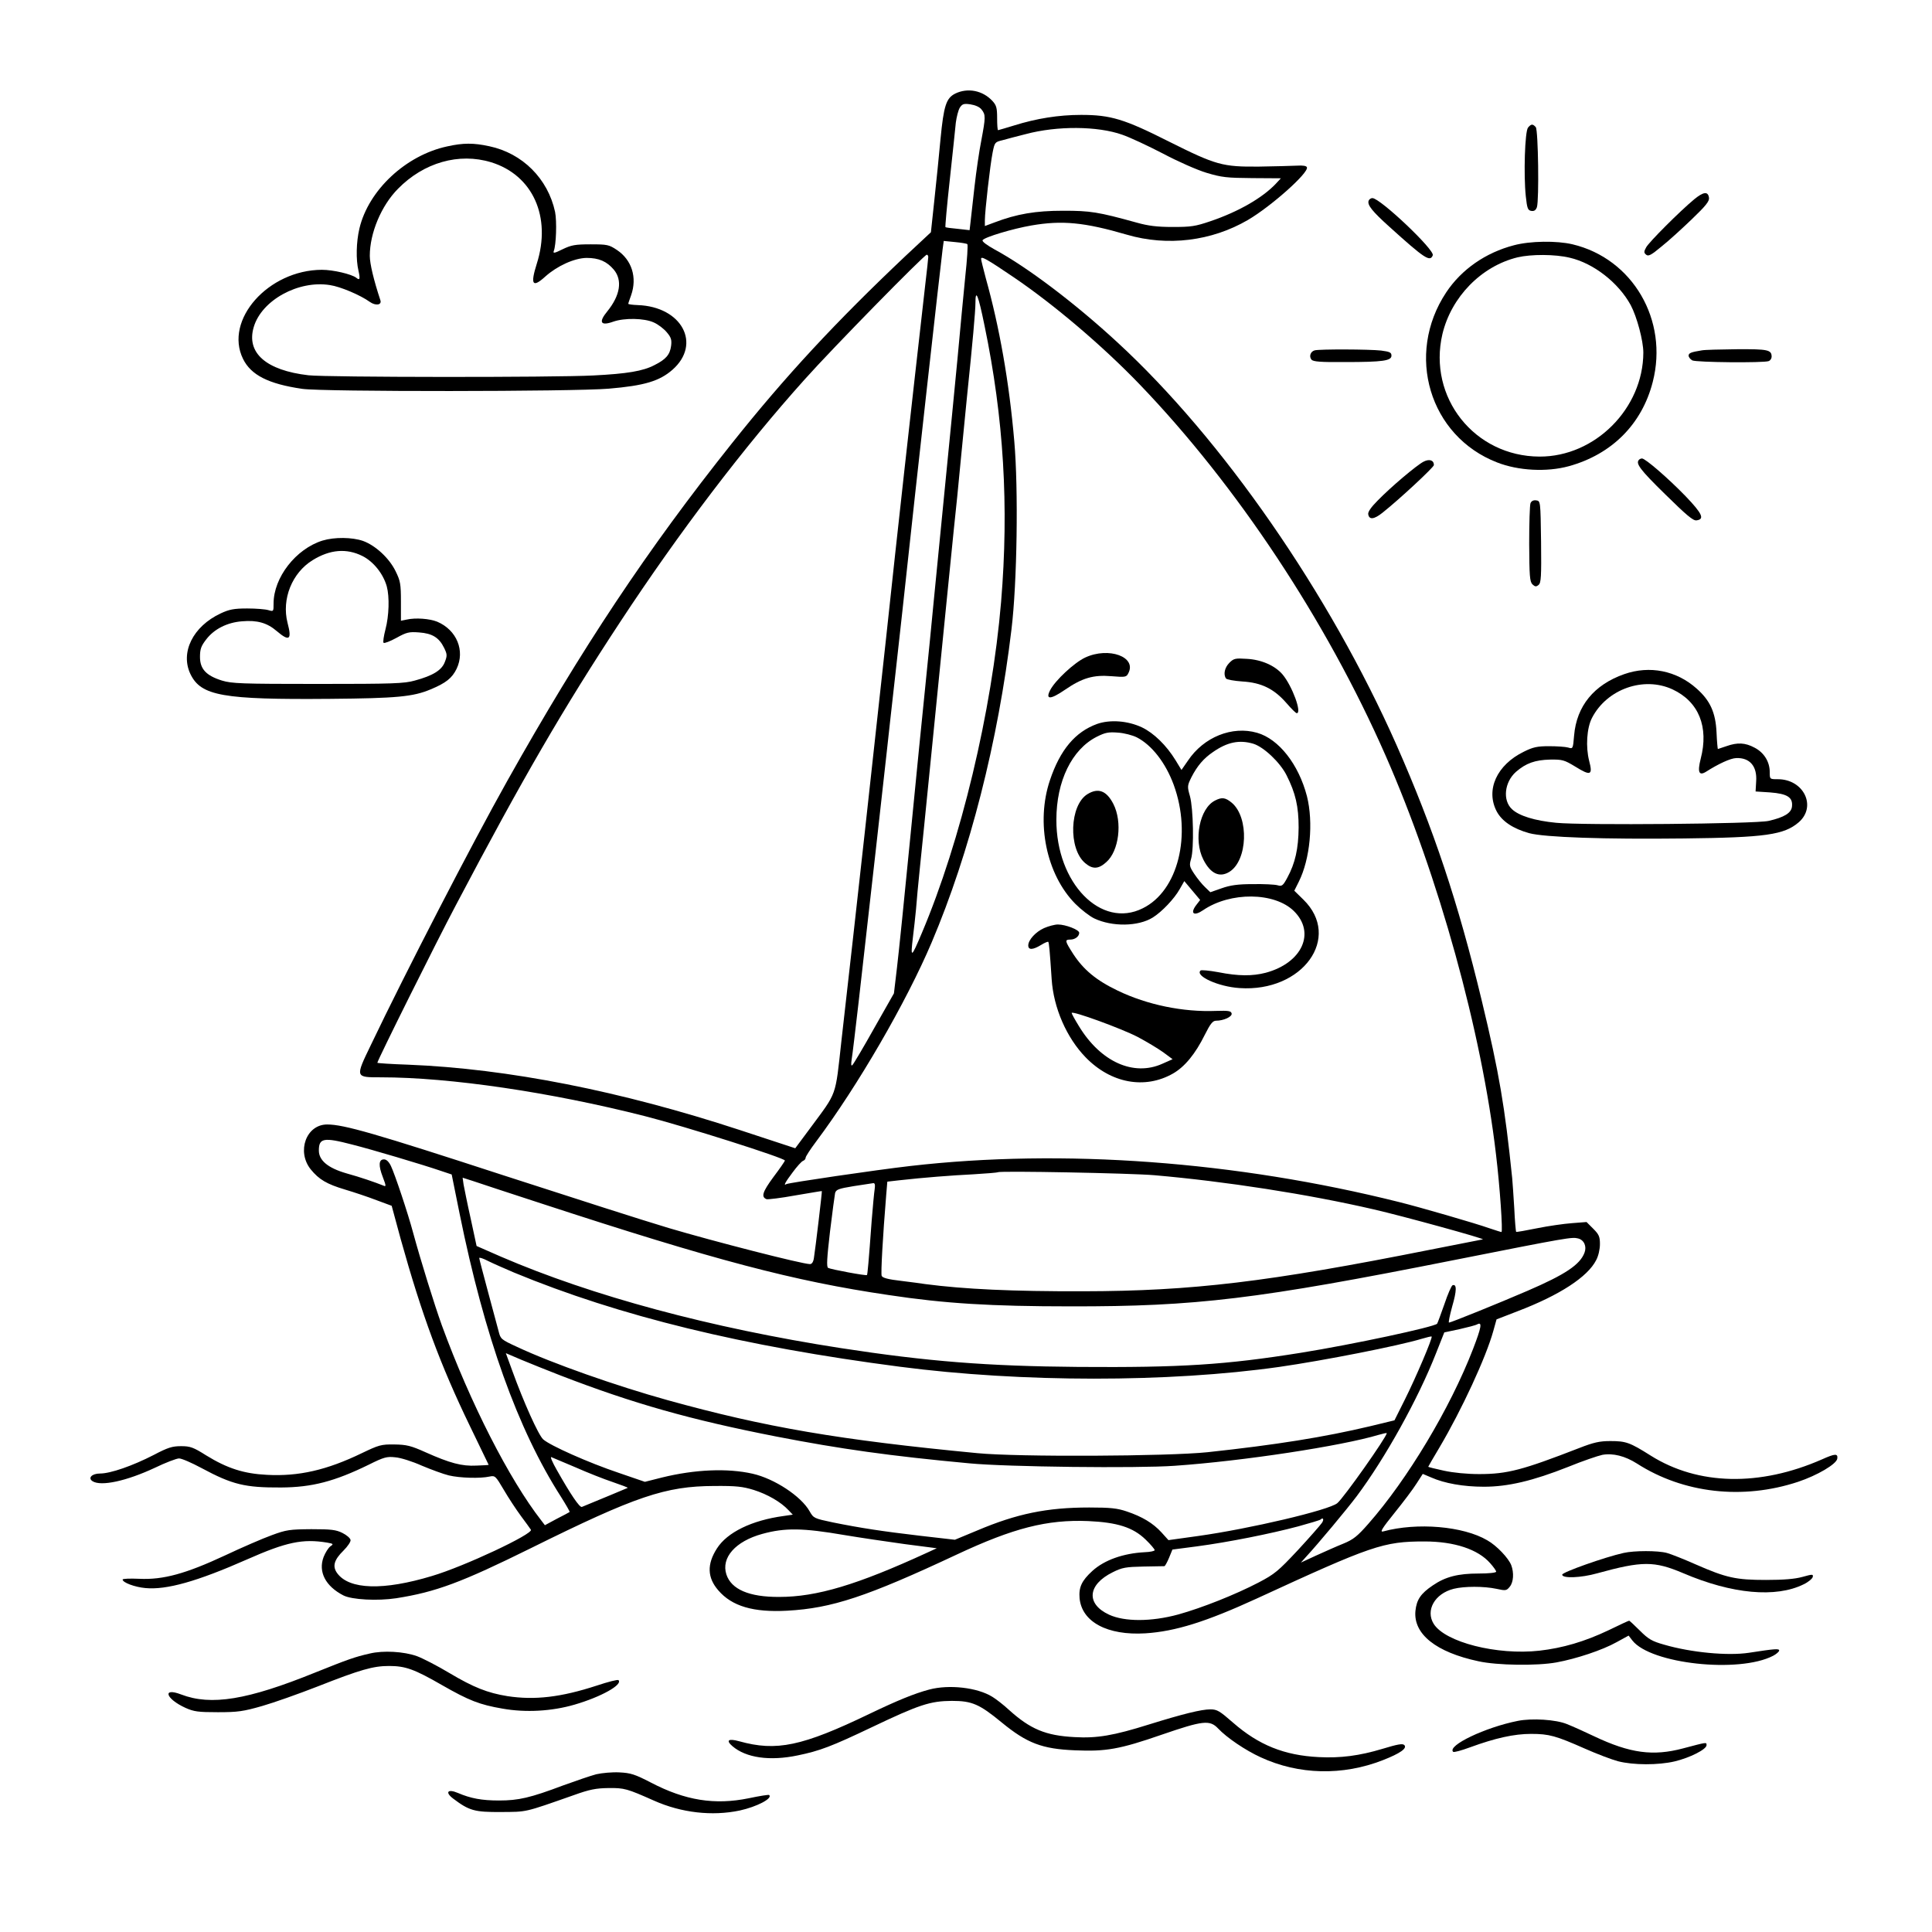 <?xml version="1.0" standalone="no"?>
<!DOCTYPE svg PUBLIC "-//W3C//DTD SVG 20010904//EN"
 "http://www.w3.org/TR/2001/REC-SVG-20010904/DTD/svg10.dtd">
<svg version="1.0" xmlns="http://www.w3.org/2000/svg"
 width="1024pt" height="1024pt" viewBox="0 0 1024 1024"
 preserveAspectRatio="xMidYMid meet">
<g transform="translate(0,1024) scale(0.1,-0.1)"
fill="#000000" stroke="none">
<path d="M5063 9744 c-48 -24 -61 -64 -78 -240 -8 -87 -23 -235 -33 -327 l-18
-168 -135 -126 c-370 -350 -635 -635 -920 -993 -447 -561 -795 -1084 -1191
-1790 -189 -337 -538 -1013 -722 -1398 -84 -174 -84 -172 53 -172 366 0 901
-79 1400 -206 209 -53 741 -222 741 -235 0 -4 -27 -43 -61 -88 -58 -79 -66
-105 -36 -117 7 -2 76 6 152 20 77 13 141 24 141 23 2 -2 -34 -304 -42 -354
-3 -22 -11 -33 -21 -33 -41 0 -512 121 -748 191 -150 45 -467 147 -875 279
-684 223 -848 270 -936 270 -111 0 -163 -143 -87 -238 44 -54 85 -78 182 -107
47 -14 122 -39 166 -56 l81 -30 48 -177 c112 -402 211 -669 367 -991 54 -112
99 -205 99 -205 0 -1 -29 -3 -65 -4 -77 -4 -140 13 -268 70 -80 36 -102 41
-167 42 -70 1 -82 -3 -172 -46 -186 -90 -335 -124 -503 -115 -122 6 -210 34
-322 103 -68 43 -85 49 -133 49 -47 0 -70 -7 -146 -47 -111 -57 -228 -98 -284
-98 -43 0 -66 -24 -39 -41 45 -28 179 1 329 71 58 28 116 50 129 50 14 0 67
-23 119 -51 164 -88 230 -104 422 -103 164 1 283 32 465 121 80 40 96 44 140
39 28 -2 91 -22 140 -44 50 -21 115 -45 144 -52 59 -14 167 -17 216 -6 29 6
32 3 75 -70 25 -43 66 -105 91 -139 25 -34 49 -66 53 -73 13 -22 -352 -194
-524 -245 -258 -78 -439 -73 -503 15 -26 36 -17 70 34 120 22 22 39 47 37 56
-2 10 -21 26 -43 37 -34 17 -60 20 -165 20 -114 -1 -132 -3 -210 -32 -47 -17
-158 -65 -247 -107 -208 -97 -328 -130 -454 -124 -49 2 -89 1 -89 -4 0 -16 65
-40 120 -45 112 -11 275 35 540 152 208 92 294 110 423 89 35 -6 36 -8 18 -20
-11 -8 -27 -34 -36 -57 -29 -78 10 -154 105 -203 45 -23 181 -30 280 -15 210
33 345 83 715 266 555 275 712 328 970 329 118 1 151 -3 210 -21 73 -23 144
-64 184 -107 l23 -24 -48 -7 c-170 -23 -300 -87 -354 -172 -54 -84 -51 -155 7
-222 72 -84 185 -118 366 -108 236 13 421 74 899 298 299 140 478 186 696 177
154 -7 237 -33 304 -98 27 -26 48 -51 48 -56 0 -5 -24 -10 -53 -11 -113 -6
-213 -41 -277 -99 -57 -52 -73 -87 -68 -145 12 -126 148 -198 348 -186 160 10
324 62 590 184 612 282 672 303 890 303 159 0 284 -42 348 -115 18 -20 32 -40
32 -45 0 -6 -40 -10 -93 -10 -109 0 -176 -17 -243 -63 -64 -43 -86 -76 -92
-136 -11 -122 109 -218 334 -266 99 -22 311 -25 414 -6 104 19 243 65 318 107
l64 35 20 -26 c97 -124 565 -175 746 -81 17 9 32 22 32 28 0 11 -24 9 -160
-12 -112 -17 -306 1 -450 43 -64 18 -83 29 -128 74 -29 29 -55 53 -57 53 -3 0
-51 -22 -108 -50 -128 -61 -245 -95 -368 -109 -225 -25 -499 45 -560 142 -45
72 6 161 106 186 56 14 160 14 226 0 50 -11 54 -10 71 11 20 24 23 74 8 114
-14 37 -77 104 -127 132 -127 75 -372 96 -552 47 -19 -5 -6 16 60 98 46 57 99
127 117 156 l33 51 45 -19 c70 -31 170 -49 279 -49 128 0 259 31 446 105 76
31 158 59 182 64 56 10 120 -6 183 -46 246 -158 561 -194 854 -97 102 34 204
94 208 123 4 28 -12 27 -81 -4 -330 -145 -657 -138 -908 20 -111 70 -131 77
-214 77 -57 0 -88 -7 -165 -37 -299 -116 -380 -138 -530 -138 -64 0 -137 7
-187 18 -46 10 -83 19 -83 21 0 1 27 48 60 103 117 198 246 476 285 617 l17
61 111 43 c223 85 372 182 417 271 12 22 20 58 20 85 0 39 -5 51 -35 81 l-36
36 -77 -6 c-42 -3 -126 -15 -185 -27 -59 -12 -110 -21 -111 -19 -2 2 -7 58
-10 124 -4 66 -9 138 -11 160 -39 380 -69 558 -161 940 -126 524 -256 912
-452 1356 -356 804 -923 1622 -1479 2134 -224 207 -478 399 -650 492 -43 24
-69 43 -65 50 10 16 160 61 259 78 162 28 280 17 506 -49 215 -63 449 -34 641
78 123 72 323 250 313 279 -2 8 -21 11 -53 9 -27 -1 -116 -4 -199 -5 -196 -2
-230 8 -480 133 -236 119 -308 141 -465 141 -119 0 -237 -19 -355 -56 -44 -13
-82 -25 -85 -25 -3 0 -5 29 -5 64 0 55 -4 68 -25 91 -52 56 -131 71 -197 39z
m139 -84 c23 -28 22 -42 -1 -165 -11 -55 -27 -165 -36 -245 -9 -80 -18 -164
-21 -187 l-5 -43 -62 7 c-34 3 -64 7 -66 9 -2 2 8 115 23 251 15 137 29 273
32 303 4 30 13 66 21 79 13 20 21 23 56 18 26 -4 49 -14 59 -27z m746 -134
c41 -14 137 -59 216 -100 79 -42 181 -87 231 -102 80 -24 107 -27 242 -28
l152 -1 -27 -29 c-71 -75 -198 -148 -345 -198 -82 -28 -104 -31 -202 -31 -82
0 -130 6 -190 23 -206 57 -246 63 -390 63 -146 0 -246 -17 -364 -62 l-51 -19
0 31 c0 47 28 293 41 358 11 55 12 56 53 66 22 6 77 21 122 32 168 45 382 43
512 -3z m-821 -580 c4 -3 -1 -81 -11 -173 -9 -93 -28 -287 -41 -433 -14 -146
-43 -445 -65 -665 -22 -220 -49 -494 -60 -610 -11 -115 -31 -320 -45 -455 -14
-135 -50 -497 -80 -805 -30 -308 -62 -621 -71 -695 l-16 -135 -105 -185 c-57
-102 -109 -189 -115 -195 -7 -7 -8 3 -4 30 4 22 20 159 37 305 56 491 139
1234 149 1325 5 50 28 252 50 450 22 198 47 423 55 500 41 385 182 1647 191
1714 l6 44 60 -6 c33 -3 62 -8 65 -11z m-207 -68 c0 -6 -7 -72 -16 -147 -85
-750 -142 -1260 -209 -1886 -61 -560 -159 -1454 -235 -2119 -34 -307 -21 -269
-167 -467 l-78 -105 -295 97 c-628 206 -1228 325 -1757 346 -90 3 -163 8 -163
10 0 12 312 639 416 835 355 674 570 1044 872 1503 313 476 657 928 977 1284
148 166 634 661 647 661 4 0 8 -5 8 -12z m455 -109 c212 -144 470 -363 666
-567 514 -535 988 -1250 1303 -1967 281 -639 509 -1463 585 -2113 21 -174 37
-412 29 -412 -3 0 -31 9 -64 20 -73 26 -370 112 -479 139 -863 216 -1781 284
-2590 191 -183 -21 -645 -89 -657 -96 -17 -11 -7 9 33 62 22 30 47 58 55 61 8
3 14 10 14 17 0 6 25 45 56 86 220 294 477 737 612 1055 202 476 352 1064 423
1659 30 246 37 744 15 996 -27 315 -79 608 -151 865 -13 50 -25 96 -25 103 0
16 29 0 175 -99z m-157 -254 c102 -491 130 -958 88 -1465 -49 -581 -213 -1266
-420 -1755 -57 -135 -61 -137 -47 -20 5 39 12 104 16 145 3 41 12 138 20 215
8 77 33 322 55 545 76 758 110 1105 125 1250 9 80 27 260 40 400 14 140 27
278 30 305 30 288 45 457 45 499 0 79 15 43 48 -119z m-3353 -4341 c100 -25
373 -106 475 -141 l54 -18 42 -208 c132 -651 308 -1143 537 -1500 27 -43 48
-79 46 -81 -2 -2 -33 -18 -68 -36 l-63 -34 -19 25 c-170 218 -377 624 -527
1034 -40 111 -112 343 -152 490 -28 105 -97 311 -118 355 -11 23 -24 35 -37
35 -28 0 -30 -32 -6 -94 18 -47 18 -52 3 -45 -42 17 -123 45 -196 65 -97 28
-146 68 -146 121 0 66 25 71 175 32z m4255 -163 c377 -33 811 -100 1161 -181
153 -35 596 -157 578 -159 -3 -1 -129 -25 -280 -55 -859 -171 -1260 -219
-1839 -220 -373 -1 -630 11 -835 38 -16 3 -74 10 -128 17 -70 8 -100 16 -104
27 -5 13 6 208 24 428 l6 71 61 7 c134 15 277 26 396 32 69 4 127 9 130 11 9
8 704 -5 830 -16z m-3250 -150 c920 -301 1336 -411 1840 -485 297 -45 544 -60
965 -60 665 -1 989 38 2035 246 605 120 621 122 654 114 32 -8 47 -42 34 -76
-24 -63 -101 -115 -303 -202 -148 -64 -405 -168 -415 -168 -4 0 4 38 17 86 24
82 25 120 2 112 -6 -2 -26 -48 -44 -102 -19 -54 -36 -100 -38 -102 -18 -18
-448 -110 -722 -154 -401 -64 -634 -79 -1180 -75 -483 4 -799 29 -1260 100
-690 107 -1316 276 -1799 484 l-130 57 -31 144 c-18 80 -34 161 -38 182 l-5
36 56 -18 c31 -11 194 -64 362 -119z m1766 77 c-3 -18 -10 -94 -16 -168 -16
-220 -22 -285 -25 -288 -4 -5 -192 30 -206 38 -9 6 -6 52 10 191 12 101 25
194 27 205 5 19 18 24 97 37 51 8 98 15 105 16 9 1 11 -8 8 -31z m-1911 -443
c558 -231 1214 -391 2045 -499 645 -84 1424 -84 2010 -1 237 34 633 112 755
149 27 8 51 14 53 12 6 -7 -84 -218 -142 -334 l-55 -110 -128 -31 c-244 -58
-500 -99 -863 -138 -210 -22 -1006 -26 -1220 -5 -731 70 -1123 137 -1642 281
-270 75 -612 195 -797 282 -85 39 -88 42 -98 82 -6 23 -32 118 -57 212 -25 93
-46 173 -46 177 0 5 21 -2 48 -16 26 -13 88 -40 137 -61z m5082 -406 c-121
-313 -347 -690 -555 -926 -57 -65 -79 -83 -133 -105 -35 -14 -100 -43 -144
-63 l-80 -37 26 29 c64 69 219 255 270 323 151 202 325 515 420 757 l44 111
80 17 c44 10 87 21 95 26 27 14 22 -15 -23 -132z m-4837 -139 c386 -149 690
-235 1145 -324 340 -66 603 -103 1023 -142 198 -19 890 -27 1087 -13 363 25
885 105 1082 164 24 7 43 11 43 9 0 -20 -228 -343 -262 -371 -44 -37 -465
-136 -737 -174 l-158 -22 -37 41 c-45 49 -101 83 -184 111 -50 17 -86 21 -199
21 -224 0 -384 -33 -594 -122 l-118 -49 -183 21 c-204 24 -315 41 -464 71 -99
21 -102 22 -123 59 -45 80 -187 173 -302 199 -133 30 -305 23 -480 -20 l-91
-23 -137 47 c-161 54 -365 145 -402 178 -26 24 -104 198 -164 364 l-34 93 82
-35 c45 -19 138 -56 207 -83z m80 -487 c63 -28 152 -63 197 -78 46 -16 82 -29
80 -31 -1 -1 -165 -69 -243 -101 -12 -4 -59 65 -133 196 -23 40 -36 71 -29 68
7 -3 65 -27 128 -54z m3956 -295 c-9 -13 -66 -78 -128 -145 -103 -110 -122
-126 -208 -171 -123 -64 -299 -134 -425 -169 -143 -39 -285 -39 -367 -1 -123
57 -114 159 20 225 50 25 69 28 162 30 58 1 108 2 112 2 3 1 14 20 24 44 l18
44 130 17 c166 22 391 67 537 106 62 17 115 33 118 36 14 14 20 0 7 -18z
m-2531 -64 c83 -14 227 -35 320 -48 l170 -22 -50 -23 c-372 -171 -586 -235
-785 -235 -159 -1 -254 40 -280 119 -29 89 48 176 190 215 120 33 214 32 435
-6z"/>
<path d="M5752 6755 c-58 -27 -159 -121 -186 -173 -26 -51 1 -51 77 1 93 64
152 81 248 73 73 -6 79 -5 89 15 47 87 -103 142 -228 84z"/>
<path d="M6516 6727 c-25 -25 -33 -61 -18 -83 4 -6 43 -13 87 -16 100 -6 167
-38 234 -115 25 -29 49 -53 54 -53 29 0 -24 144 -75 205 -40 47 -112 79 -190
83 -61 4 -69 2 -92 -21z"/>
<path d="M5815 6403 c-116 -42 -196 -137 -250 -298 -76 -225 -19 -501 135
-656 30 -30 75 -65 100 -77 95 -45 233 -43 310 5 48 30 114 99 143 151 l24 42
42 -50 42 -50 -23 -30 c-31 -43 -9 -57 39 -24 144 98 377 96 480 -4 118 -115
45 -276 -149 -328 -70 -18 -144 -18 -250 3 -49 9 -91 13 -95 9 -30 -29 95 -86
207 -93 334 -23 544 268 338 469 l-48 47 24 48 c60 120 78 314 43 453 -44 169
-149 303 -264 336 -132 38 -283 -22 -367 -148 l-34 -49 -31 51 c-49 80 -116
145 -179 175 -75 35 -168 42 -237 18z m210 -71 c80 -41 153 -135 196 -252 97
-266 23 -562 -164 -654 -221 -111 -459 133 -458 469 0 205 82 373 214 440 44
22 61 26 112 22 33 -2 78 -14 100 -25z m618 -34 c55 -17 142 -99 176 -167 48
-95 64 -166 64 -277 -1 -112 -18 -189 -60 -266 -23 -43 -29 -47 -52 -40 -14 4
-73 7 -131 6 -79 0 -120 -6 -165 -22 l-60 -21 -28 27 c-16 15 -41 46 -57 70
-26 39 -27 46 -17 80 16 53 12 266 -6 332 -15 52 -14 56 8 101 31 60 64 99
114 133 76 53 140 66 214 44z"/>
<path d="M5764 6031 c-95 -58 -103 -290 -12 -366 39 -33 70 -32 111 5 68 59
87 213 38 309 -36 70 -80 87 -137 52z"/>
<path d="M6440 5997 c-82 -41 -115 -209 -62 -313 38 -75 86 -97 138 -65 97 60
105 288 13 366 -34 28 -52 31 -89 12z"/>
<path d="M5534 5321 c-45 -20 -84 -63 -84 -92 0 -25 24 -24 67 2 19 12 36 19
39 17 4 -5 8 -45 18 -198 10 -152 79 -310 180 -414 134 -138 314 -171 463 -86
63 36 119 105 169 206 29 58 42 74 59 74 40 0 86 21 83 38 -3 14 -16 16 -83
14 -174 -7 -364 32 -520 107 -115 55 -182 111 -237 195 -44 69 -46 76 -15 76
25 0 47 17 47 36 0 16 -72 44 -113 44 -17 0 -50 -9 -73 -19z m496 -577 c47
-25 107 -61 135 -81 l50 -37 -54 -24 c-153 -69 -328 10 -443 200 -21 34 -38
65 -38 69 0 14 263 -82 350 -127z"/>
<path d="M8099 9564 c-17 -20 -24 -251 -12 -364 7 -66 11 -75 30 -78 15 -2 23
4 29 20 12 39 7 407 -6 424 -16 18 -24 18 -41 -2z"/>
<path d="M2370 9464 c-219 -47 -417 -232 -465 -435 -17 -72 -19 -165 -5 -224
10 -44 7 -53 -12 -37 -25 19 -122 42 -182 42 -284 -1 -519 -266 -418 -472 42
-86 135 -133 314 -159 107 -16 1438 -15 1625 1 189 16 268 40 337 100 156 137
50 335 -184 343 -27 1 -50 4 -50 7 0 3 7 23 15 45 33 94 4 187 -75 240 -42 28
-51 30 -140 30 -82 0 -102 -4 -148 -26 -42 -21 -52 -23 -47 -10 13 33 17 158
7 208 -38 176 -173 311 -349 348 -83 18 -138 18 -223 -1z m233 -84 c221 -68
321 -290 242 -538 -35 -111 -23 -130 46 -67 63 56 153 97 218 98 65 0 107 -18
145 -63 46 -56 33 -136 -35 -220 -48 -58 -36 -79 31 -55 59 21 165 19 215 -4
23 -10 53 -33 69 -52 23 -27 27 -40 23 -72 -6 -47 -28 -72 -88 -102 -61 -32
-145 -46 -324 -55 -210 -11 -1413 -10 -1510 1 -225 26 -331 119 -290 256 42
142 237 249 404 222 55 -8 161 -53 211 -89 31 -22 65 -17 56 9 -35 106 -56
193 -56 235 0 121 61 266 149 355 137 140 324 193 494 141z"/>
<path d="M8980 9184 c-76 -63 -241 -228 -255 -255 -13 -23 -12 -29 0 -39 12
-10 27 -2 82 44 38 30 110 96 161 145 73 70 93 95 90 113 -5 35 -29 32 -78 -8z"/>
<path d="M7254 9176 c-8 -22 19 -56 109 -137 188 -170 217 -189 231 -152 11
28 -279 303 -320 303 -8 0 -17 -6 -20 -14z"/>
<path d="M8024 8940 c-150 -39 -278 -128 -359 -250 -218 -329 -89 -762 270
-901 112 -44 263 -52 380 -20 228 63 388 223 445 447 84 327 -106 653 -425
729 -84 20 -225 18 -311 -5z m296 -66 c126 -29 258 -132 323 -251 33 -62 67
-189 67 -252 -1 -296 -256 -552 -550 -551 -345 1 -593 314 -515 649 47 197
206 360 398 407 72 17 199 17 277 -2z"/>
<path d="M6968 8383 c-22 -6 -31 -32 -17 -49 9 -11 48 -14 178 -13 202 0 246
7 246 34 0 17 -9 21 -55 27 -62 7 -326 8 -352 1z"/>
<path d="M9020 8383 c-56 -9 -70 -14 -70 -28 0 -8 9 -19 19 -25 21 -11 378
-14 405 -4 9 3 16 14 16 23 0 37 -19 41 -184 40 -89 -1 -172 -3 -186 -6z"/>
<path d="M7545 7793 c-38 -20 -173 -134 -243 -206 -35 -35 -53 -61 -50 -73 5
-30 31 -27 75 8 92 73 273 242 273 253 0 26 -24 34 -55 18z"/>
<path d="M8687 7803 c-19 -19 5 -52 138 -182 113 -111 149 -142 167 -139 44 6
31 35 -58 128 -89 92 -213 200 -231 200 -5 0 -13 -3 -16 -7z"/>
<path d="M8112 7573 c-4 -10 -7 -107 -7 -216 1 -170 3 -199 17 -214 14 -13 20
-14 33 -3 13 11 15 43 13 229 -3 216 -3 216 -26 219 -14 2 -25 -3 -30 -15z"/>
<path d="M1710 7375 c-142 -44 -260 -196 -260 -334 0 -42 0 -43 -27 -35 -16 5
-66 9 -113 9 -70 0 -95 -5 -140 -26 -148 -69 -216 -208 -160 -323 56 -114 170
-135 740 -130 353 3 439 11 532 50 82 34 114 60 138 109 46 96 1 206 -103 250
-40 16 -114 22 -162 11 l-30 -6 0 102 c0 93 -3 109 -28 160 -34 70 -107 137
-173 161 -58 20 -151 21 -214 2z m211 -82 c59 -30 110 -94 129 -161 15 -56 12
-156 -7 -228 -9 -35 -14 -67 -10 -71 4 -4 35 8 68 26 54 30 67 33 120 29 70
-5 106 -27 133 -82 16 -33 17 -41 4 -74 -16 -44 -63 -73 -159 -99 -57 -16
-114 -18 -514 -18 -407 0 -456 2 -509 18 -83 26 -116 61 -116 125 0 42 6 58
33 93 42 55 111 90 190 96 80 7 133 -8 184 -52 67 -57 81 -46 57 44 -32 126
24 265 133 332 92 57 180 64 264 22z"/>
<path d="M8609 6667 c-160 -56 -253 -169 -266 -326 -6 -70 -6 -71 -32 -63 -14
4 -60 7 -101 7 -62 0 -85 -5 -133 -29 -144 -70 -204 -203 -144 -317 28 -52 86
-91 172 -115 82 -22 397 -33 820 -28 433 5 531 19 609 86 96 84 26 228 -111
228 -43 0 -43 0 -43 38 0 54 -30 103 -80 129 -50 27 -91 29 -150 8 -23 -8 -44
-15 -45 -15 -1 0 -5 39 -7 88 -5 106 -34 169 -105 232 -107 96 -250 124 -384
77z m256 -81 c139 -65 193 -199 149 -368 -18 -71 -9 -92 29 -68 66 42 129 71
159 72 72 3 112 -43 106 -124 l-3 -53 77 -5 c91 -7 121 -26 116 -74 -3 -35
-41 -58 -124 -77 -70 -16 -989 -24 -1126 -10 -114 11 -197 37 -234 72 -51 47
-40 144 21 198 53 46 101 63 181 65 65 1 75 -2 133 -37 82 -51 94 -46 74 30
-19 74 -13 174 15 228 79 153 274 222 427 151z"/>
<path d="M8605 2009 c-99 -22 -325 -102 -325 -115 0 -21 100 -17 185 7 240 66
302 66 456 1 259 -111 492 -132 639 -59 25 12 46 30 48 39 3 15 -1 15 -55 0
-40 -11 -99 -16 -193 -16 -159 0 -210 11 -374 83 -61 27 -129 54 -151 60 -47
13 -173 13 -230 0z"/>
<path d="M1960 1476 c-80 -18 -118 -32 -290 -101 -358 -145 -551 -177 -710
-116 -102 39 -82 -23 23 -71 45 -20 67 -23 172 -23 105 0 134 4 235 33 63 18
195 65 295 104 226 89 293 108 377 108 87 0 134 -17 280 -101 145 -83 200
-104 321 -125 123 -22 262 -14 382 21 141 41 257 106 233 130 -4 4 -55 -9
-115 -29 -190 -62 -329 -78 -473 -56 -106 17 -181 47 -307 122 -65 39 -143 79
-173 90 -70 25 -179 31 -250 14z"/>
<path d="M4925 1285 c-79 -21 -169 -58 -315 -128 -359 -173 -495 -201 -692
-146 -58 16 -72 5 -36 -26 72 -62 198 -80 346 -49 117 24 180 48 392 149 254
121 310 139 425 140 107 0 146 -17 265 -115 133 -109 213 -140 388 -147 163
-7 235 5 460 83 218 75 254 79 298 33 46 -49 145 -116 226 -153 201 -93 434
-99 648 -15 92 36 130 63 113 80 -9 9 -36 4 -115 -20 -123 -37 -223 -50 -338
-44 -183 9 -319 64 -455 183 -71 62 -84 70 -120 70 -47 0 -145 -24 -325 -80
-188 -59 -276 -74 -395 -67 -153 8 -234 42 -348 145 -28 26 -68 57 -88 69 -79
49 -229 66 -334 38z"/>
<path d="M8045 1119 c-172 -34 -376 -131 -343 -164 4 -4 44 7 90 24 134 49
233 71 323 71 96 0 131 -10 285 -78 63 -28 142 -58 176 -67 82 -21 213 -21
299 -1 81 19 170 64 170 86 0 17 4 17 -125 -17 -158 -42 -280 -26 -470 64 -52
25 -117 54 -145 65 -58 24 -185 32 -260 17z"/>
<path d="M3160 836 c-30 -8 -109 -35 -175 -59 -175 -66 -237 -80 -340 -80 -92
0 -150 11 -218 40 -54 23 -70 4 -25 -30 85 -64 113 -72 253 -71 140 1 120 -4
385 89 86 31 119 37 185 38 84 1 98 -3 242 -67 144 -64 307 -83 454 -52 91 20
175 64 156 82 -2 3 -51 -5 -108 -17 -181 -37 -337 -12 -519 83 -85 44 -107 51
-167 54 -38 2 -92 -3 -123 -10z"/>
</g>
</svg>
